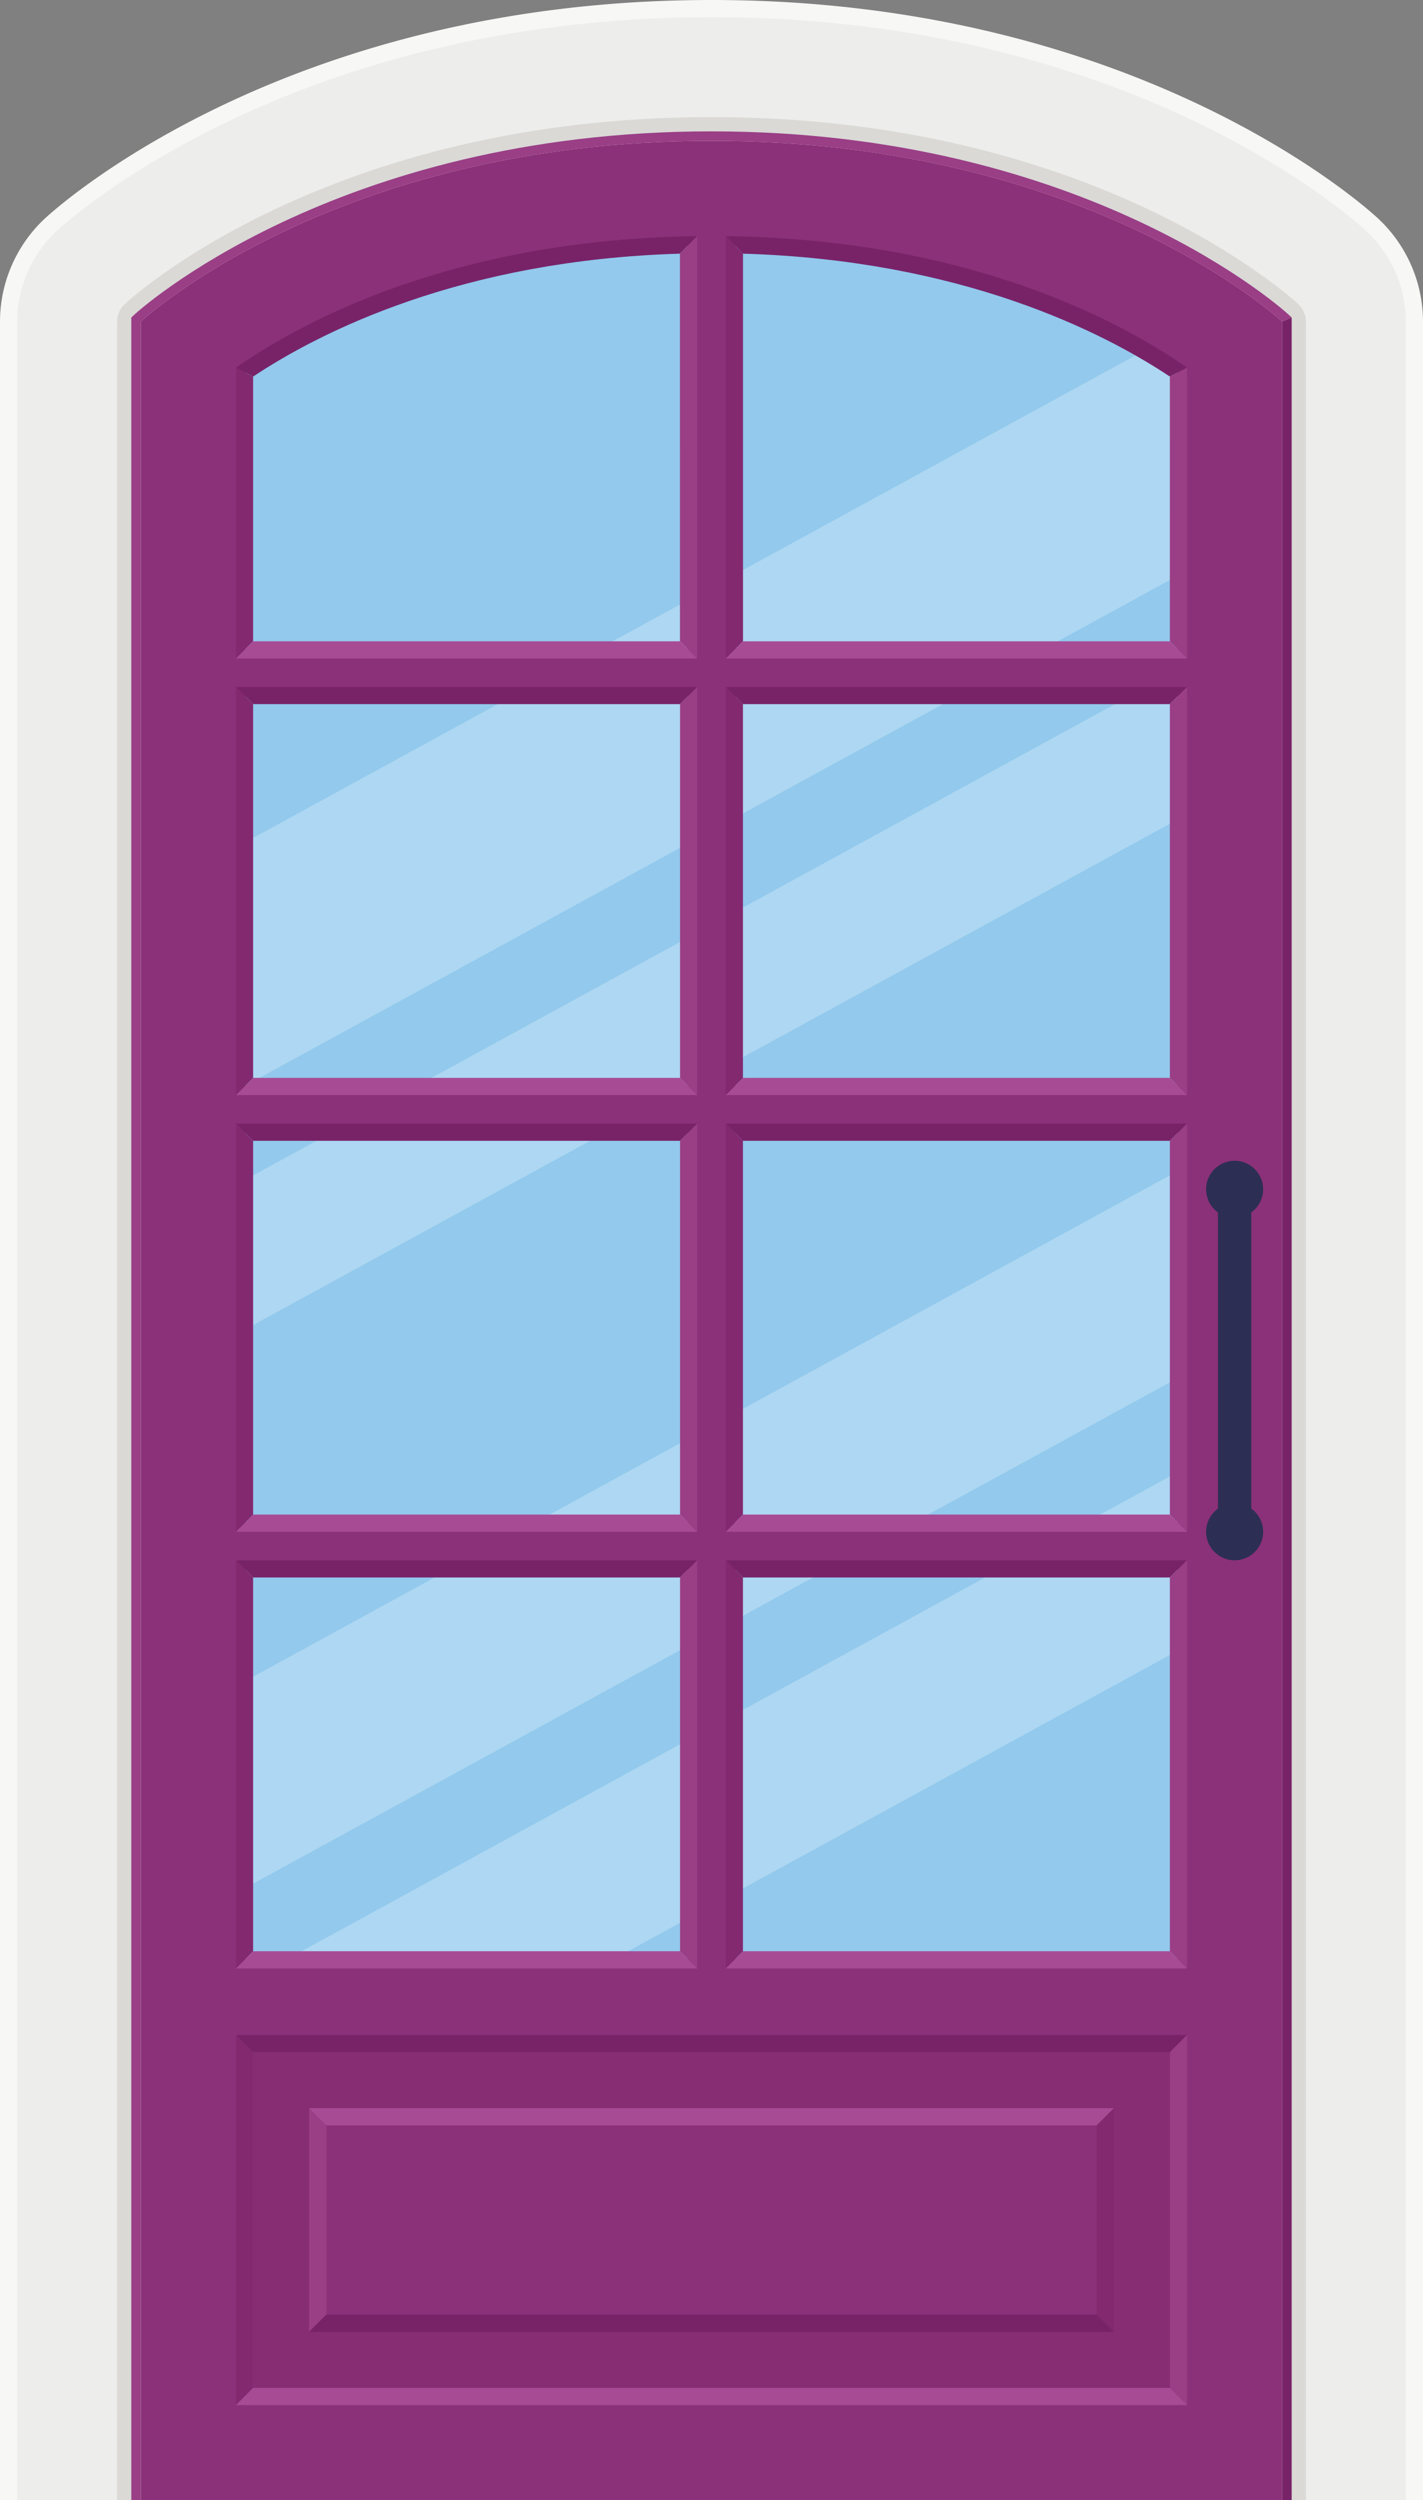 <?xml version="1.0" encoding="UTF-8"?> <svg xmlns="http://www.w3.org/2000/svg" xmlns:xlink="http://www.w3.org/1999/xlink" xml:space="preserve" width="331.208" height="581.787"><rect width="100%" height="100%" fill="#808080" stroke="none"/> <path fill="#F7F7F5" d="M0 581.786V74.84c0-9.014 3.77-17.723 10.342-23.897C12.562 48.86 65.81 0 165.604 0c99.819 0 153.045 48.862 155.262 50.944a32.904 32.904 0 0 1 10.343 23.896v506.946H0z"></path> <path fill="#EDEDEB" d="M4 581.786V74.841a28.89 28.89 0 0 1 9.08-20.981C15.249 51.825 67.313 4 165.604 4c98.289 0 150.355 47.825 152.523 49.861a28.883 28.883 0 0 1 9.079 20.979v506.945H4z"></path> <path fill="#DAD9D6" d="M27.245 581.786V74.841c0-1.501.653-3.012 1.749-4.039 1.913-1.781 47.783-43.557 136.61-43.557 88.831 0 134.708 41.789 136.618 43.567 1.074 1.01 1.74 2.551 1.74 4.028v506.945H27.245z"></path> <path fill="#8B3179" d="M165.604 32.778c-88.028 0-132.825 42.061-132.825 42.061v506.948h265.65V74.839s-44.797-42.061-132.825-42.061z"></path> <defs> <path id="a" d="M57.128 455.825V86.743C71.919 76.651 107.983 57.13 165.602 57.13c57.068 0 93.561 19.662 108.474 29.707v368.988H57.128z"></path> </defs> <use xlink:href="#a" fill="#92C9ED" overflow="visible"></use> <clipPath id="b"> <use xlink:href="#a" overflow="visible"></use> </clipPath> <g fill="#FFF" clip-path="url(#b)" opacity=".25"> <path d="m2.927 420.763 343.281-187.681 20.277 37.086L23.204 457.85zM28.242 476.97l359.783-196.704 17.497 32.003L45.739 508.973zM-60.616 260.322 282.664 72.64l23.848 43.618L-36.77 303.94zM339.935 154.702-19.857 351.415l-11.87-28.35 359.792-196.712z"></path> </g> <path fill="#8B3179" d="M160.069 48.713h11.068v413.603h-11.068z"></path> <path fill="#8B3179" d="M54.914 150.986h221.375v11.069H54.914zM54.914 252.599h221.375v11.069H54.914zM54.916 354.212h221.375v11.068H54.916z"></path> <path fill="#782368" d="m276.293 473.535-4.001 4.001H58.915l-4.001-4.001z"></path> <path fill="#822970" d="M58.915 477.536v78.111l-4.001 4.002v-86.114z"></path> <path fill="#9A3E86" d="M276.293 473.535v86.114l-4.001-4.002v-78.111z"></path> <path fill="#A84B95" d="M276.293 559.649H54.914l4.001-4.002h213.377z"></path> <path fill="#862D74" d="M58.915 477.536h213.377v78.111H58.915z"></path> <path fill="#8B3179" d="M75.944 494.565h179.318v44.052H75.944z"></path> <path fill="#A84B95" d="M75.944 494.565h179.319l4.001-4.001H71.943v52.054l4.001-4.001z"></path> <path fill="#9A3E86" d="m75.944 494.565-4.001-4.001v52.054l4.001-4.001z"></path> <path fill="#822970" d="M255.263 494.565v44.052H75.944l-4.001 4.001h187.321v-52.054z"></path> <path fill="#782368" d="M255.263 538.617H75.944l-4.001 4.001h187.321z"></path> <path fill="#A84B95" d="M276.293 458.039H168.924l4-4h99.369z"></path> <path fill="#782368" d="M276.293 363.071H168.924l4 4h99.369z"></path> <path fill="#9A3E86" d="M276.293 363.071v94.968l-4-4v-86.968z"></path> <path fill="#822970" d="M168.924 363.071v94.968l4-4v-86.968z"></path> <path fill="#A84B95" d="M276.293 356.429H168.924l4-4h99.369z"></path> <path fill="#782368" d="M276.293 261.461H168.924l4 4h99.369z"></path> <path fill="#9A3E86" d="M276.293 261.461v94.968l-4-4v-86.968z"></path> <path fill="#822970" d="M168.924 261.461v94.968l4-4v-86.968z"></path> <path fill="#A84B95" d="M276.293 254.819H168.924l4-4h99.369z"></path> <path fill="#782368" d="M276.293 159.851H168.924l4 4h99.369z"></path> <path fill="#9A3E86" d="M276.293 159.851v94.968l-4-4v-86.968z"></path> <path fill="#822970" d="M168.924 159.851v94.968l4-4v-86.968z"></path> <path fill="#A84B95" d="M162.283 356.429H54.914l4-4h99.369z"></path> <path fill="#782368" d="M162.283 261.461H54.914l4 4h99.369z"></path> <path fill="#9A3E86" d="M162.283 261.461v94.968l-4-4v-86.968z"></path> <path fill="#822970" d="M54.914 261.461v94.968l4-4v-86.968z"></path> <path fill="#A84B95" d="M162.283 254.819H54.914l4-4h99.369z"></path> <path fill="#782368" d="M162.283 159.851H54.914l4 4h99.369z"></path> <path fill="#9A3E86" d="M162.283 159.851v94.968l-4-4v-86.968z"></path> <path fill="#822970" d="M54.914 159.851v94.968l4-4v-86.968z"></path> <path fill="#A84B95" d="M162.283 458.039H54.914l4-4h99.369z"></path> <path fill="#782368" d="M162.283 363.071H54.914l4 4h99.369z"></path> <path fill="#9A3E86" d="M162.283 363.071v94.968l-4-4v-86.968z"></path> <path fill="#822970" d="M54.914 363.071v94.968l4-4v-86.968z"></path> <path fill="#782368" d="M172.94 59.028c50.813 1.487 83.778 18.232 99.349 28.6l4-2.068-.946-.662c-15.577-10.656-49.826-28.721-104.141-29.914l-2.261-.049 3.999 4.093z"></path> <path fill="#822970" d="m172.94 59.028-3.999-4.093v98.296l3.997-4z"></path> <path fill="#9A3E86" d="m272.289 87.628.002 61.603 3.998 4V85.56z"></path> <path fill="#A84B95" d="M272.291 149.231h-99.353l-3.997 4h107.348z"></path> <path fill="#782368" d="M158.262 59.028c-50.812 1.487-83.777 18.232-99.348 28.6l-4-2.068.945-.662C71.438 74.241 105.686 56.177 160 54.983l2.262-.049-4 4.094z"></path> <path fill="#9A3E86" d="m158.262 59.028 4-4.093v98.296l-3.998-4z"></path> <path fill="#822970" d="m58.914 87.628-.002 61.603-3.998 4V85.56z"></path> <path fill="#A84B95" d="M58.912 149.231h99.352l3.998 4H54.914z"></path> <g fill="#2D2E54"> <circle cx="287.361" cy="276.74" r="6.641"></circle> <circle cx="287.361" cy="356.435" r="6.641"></circle> <path d="M283.487 276.74h7.748v79.694h-7.748z"></path> </g> <path fill="#9A3E86" d="M299.939 73.226c-.454-.427-46.445-42.66-134.338-42.66-87.889 0-133.885 42.233-134.339 42.66l-.7.657v507.903h2.216V74.839s44.796-42.061 132.825-42.061c88.028 0 132.824 42.061 132.824 42.061l2.212-.956-.7-.657z"></path> <path fill="#782368" d="M298.428 74.839v506.947h2.212V73.883z"></path> </svg> 